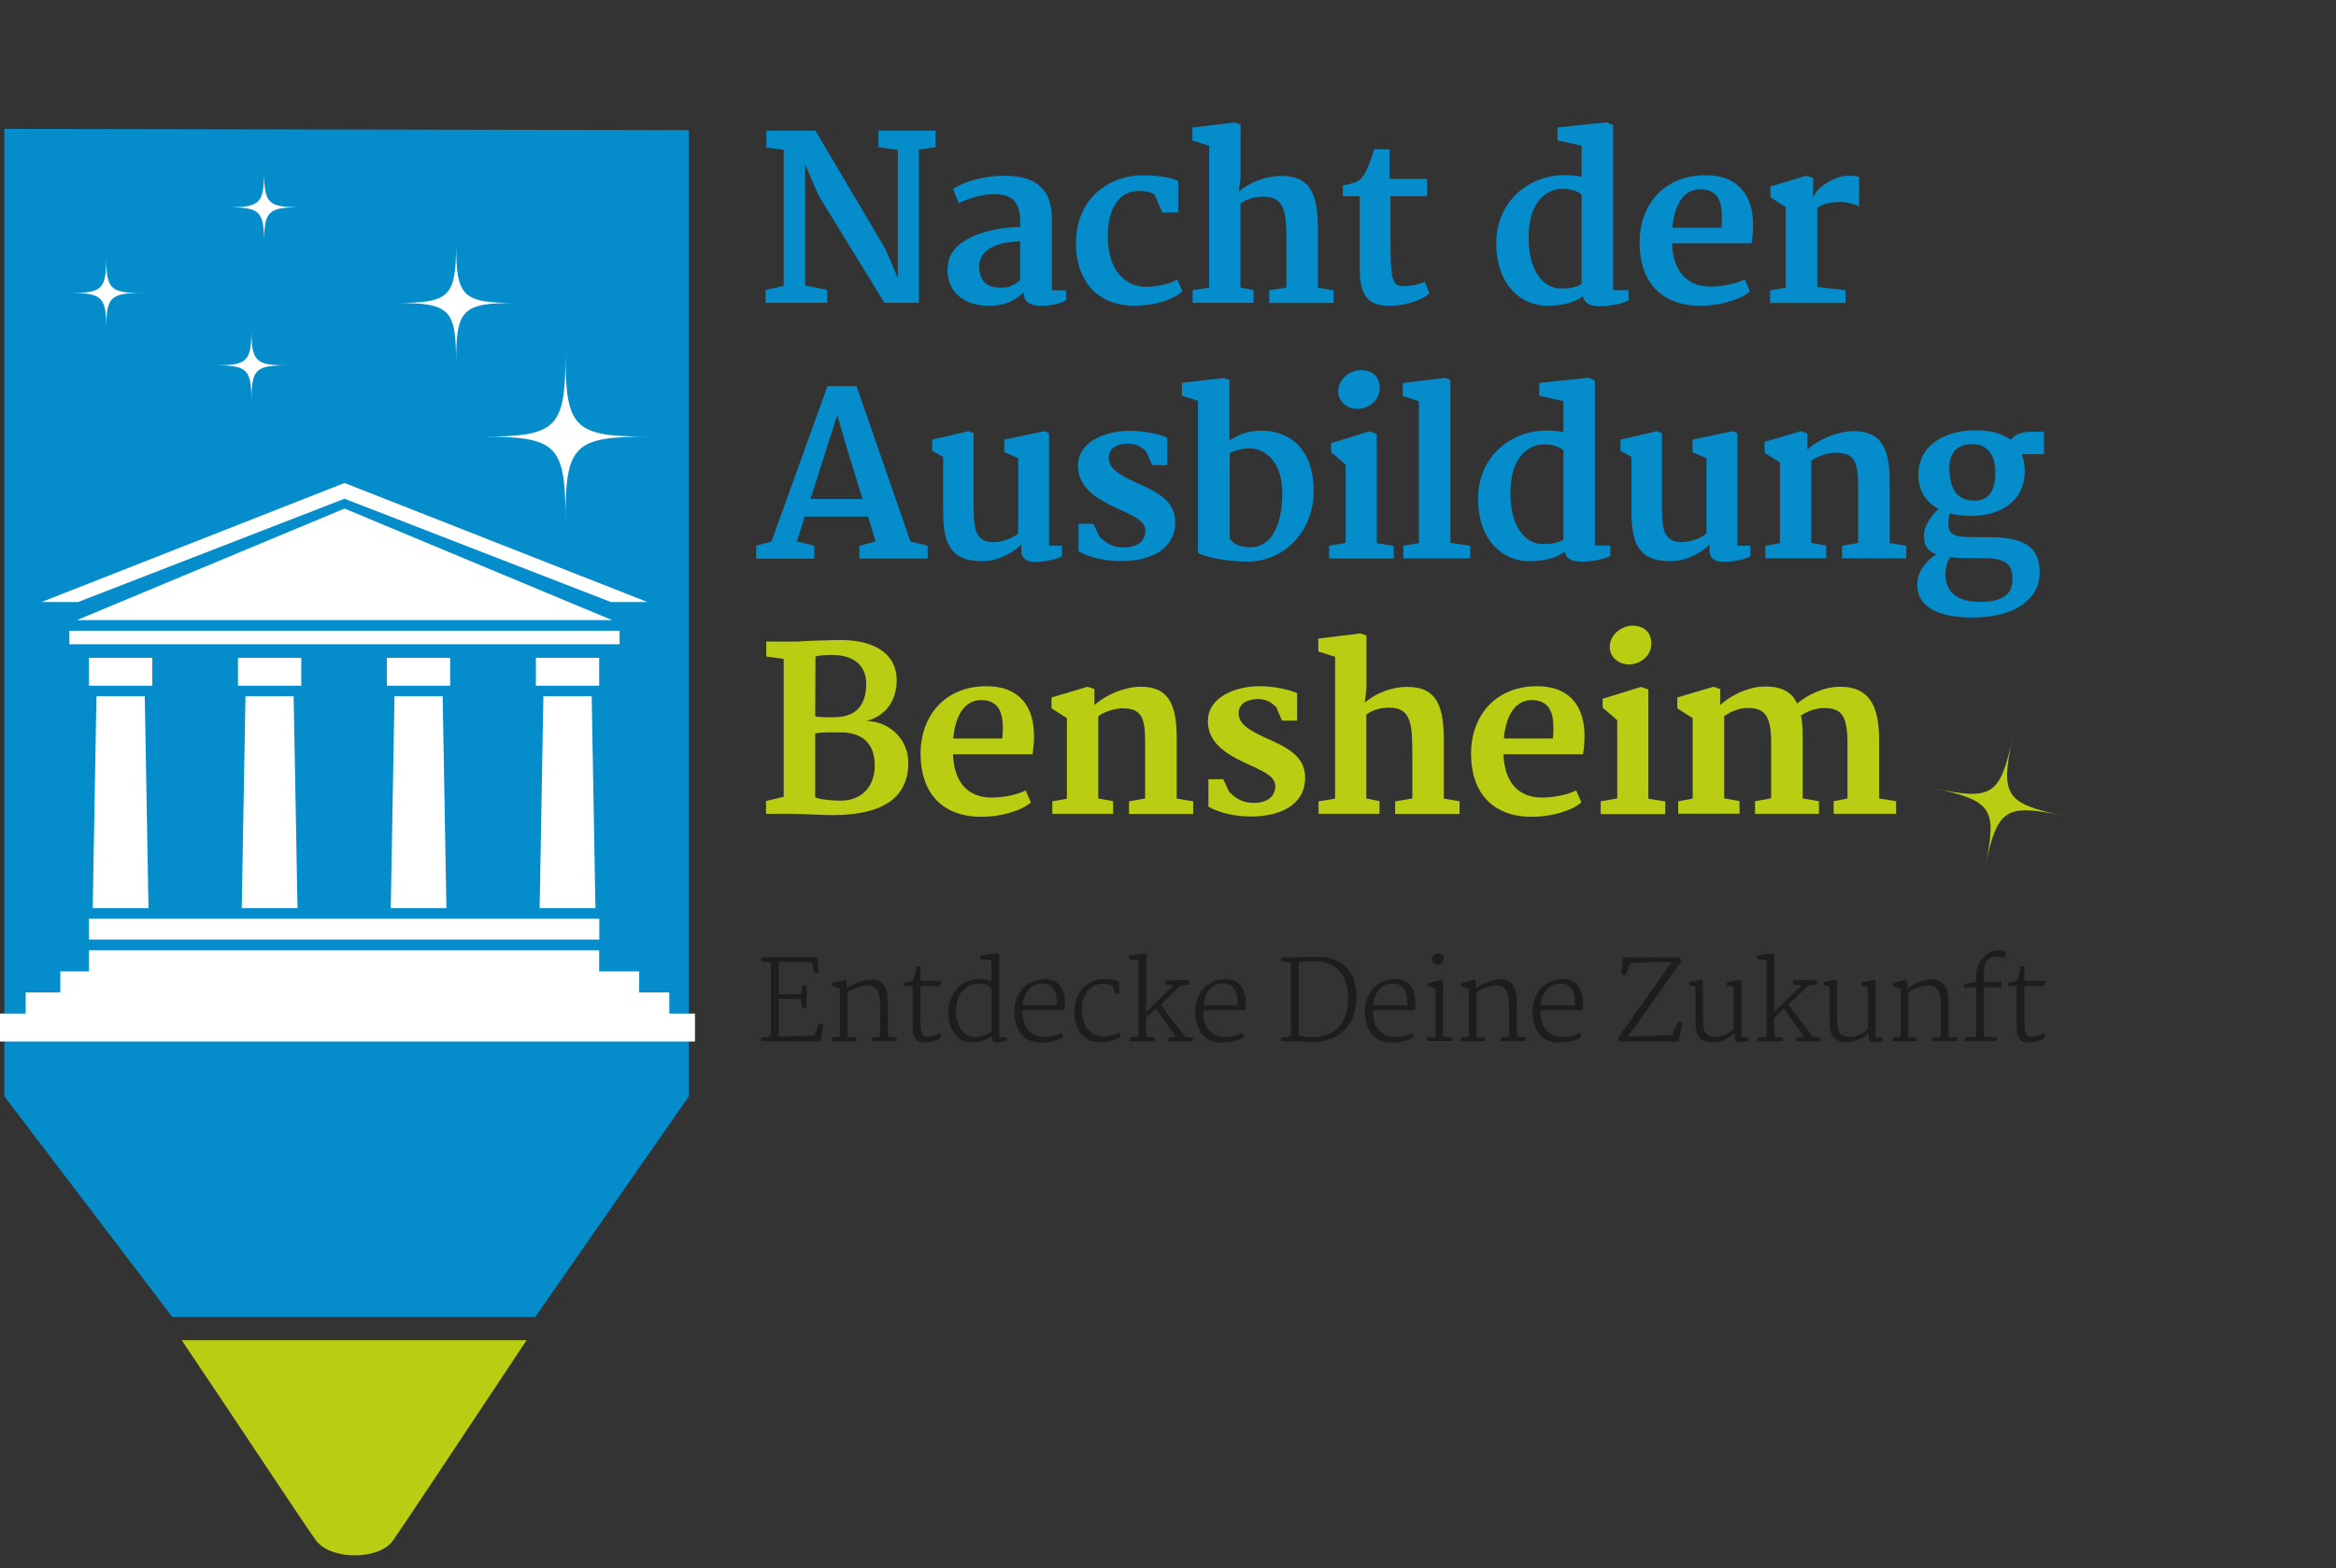 <?xml version="1.0" encoding="UTF-8"?> <svg xmlns="http://www.w3.org/2000/svg" xmlns:xlink="http://www.w3.org/1999/xlink" id="Ebene_2" data-name="Ebene 2" viewBox="0 0 180.9 121.44"><rect x="0" y="0" width="180.9" height="121.44" fill="#333333" stroke="none"/><defs><style> .cls-1 { fill: #b9ce12; } .cls-1, .cls-2, .cls-3, .cls-4, .cls-5 { stroke-width: 0px; } .cls-2 { fill: #048ccb; } .cls-3 { fill: none; } .cls-6 { clip-path: url(#clippath-1); } .cls-4 { fill: #1d1d1b; } .cls-5 { fill: #fff; } </style><clipPath id="clippath-1"><rect class="cls-3" x=".34" width="180.56" height="121.44"></rect></clipPath></defs><g id="Ebene_1-2" data-name="Ebene 1"><g><g><path class="cls-2" d="M59.29,22.46l1.4-.33v-10.53l-1.34-.17v-1.31h3.8l5.42,9.17.96,2.24v-9.92l-1.5-.21v-1.29h4.42v1.29l-1.29.18v11.87h-2.67l-5.11-8.33-1.03-2.38v9.36l1.71.35v1h-4.77v-1Z"></path><path class="cls-2" d="M79.01,17.57v-.33c0-1.82-.82-2.2-2.05-2.2-1.13,0-2.2.43-2.7.7l-.46-1.09c.58-.47,2.2-1.04,3.96-1.04,2.1,0,3.7.7,3.7,3.37v5.5s1.1,0,1.1,0v.76c-.5.33-1.33.44-1.97.44-.43,0-1.31-.1-1.31-.97v-.08c-.58.58-1.42,1.05-2.65,1.05-2.48,0-3.52-1.59-3.2-3.34.39-2.17,3.92-2.77,5.58-2.77ZM77.77,22.27c.49-.04.9-.3,1.23-.57,0-1,0-2,0-3.01-1.24,0-3.17.38-3.17,1.95,0,1.22.7,1.72,1.93,1.62Z"></path><path class="cls-2" d="M88.37,13.58c1.08-.03,2.38.15,2.87.44v2.44h-1.24l-.58-1.39c-.34-.23-.87-.29-1.25-.29-1.32,0-2.34,1.15-2.38,3.32-.07,2.92,1.44,4.11,2.94,4.11.97,0,1.99-.27,2.44-.58l.39.94c-.81.7-2.2,1.1-3.75,1.1-2.9,0-4.48-2.03-4.49-4.78-.02-3.26,2.22-5.21,5.05-5.32Z"></path><path class="cls-2" d="M92.39,22.48l1.25-.21v-10.98l-1.3-.41v-1l3.27-.4.46.17v4.05s-.13,1.14-.13,1.14c1.03-.89,2.36-1.22,3.26-1.22,2.41,0,2.9,1.57,2.86,4.54v4.11l1.22.21v.98h-4.99v-.98l1.33-.22v-3.56c0-2.16-.09-3.47-1.77-3.47-.61,0-1.25.13-1.79.53v6.5l1.02.21v.98h-4.72v-.98Z"></path><path class="cls-2" d="M105.3,15.19h-1.31v-.83c.79-.16,1.23-.25,1.55-.7.28-.35.64-1.28.87-2.1h1.19v2.29h2.91v1.34h-2.83v3.65c0,2.89.17,3.32,1.03,3.32.52,0,1.31-.16,1.61-.35l.37.89c-.53.57-1.92.98-3.13.98-1.67,0-2.26-.87-2.26-2.86v-5.62Z"></path><path class="cls-2" d="M115.87,18.81c0-3.07,2.37-5.25,5.32-5.25.37,0,.82.02,1.29.12v-2.4l-1.87-.41v-1l3.82-.4.49.21v12.79h1.19v.8c-.4.21-1.24.44-2.27.44-.67,0-1.14-.2-1.26-.77-.45.34-1.31.74-2.77.74-1.86,0-3.94-1.44-3.94-4.87ZM121.29,22.33c.55-.03.95-.18,1.19-.33v-6.92c-.35-.3-.85-.46-1.53-.46-.86,0-2.53.65-2.57,3.63-.05,2.53.98,3.85,2.15,4.06.27.04.52.04.76,0Z"></path><path class="cls-2" d="M132.02,13.57c2.46-.03,3.64,1.41,3.73,3.58.03.71-.05,1.25-.11,1.69h-6.16s0,.06,0,.09c.13,2.35,1.39,3.26,2.98,3.26.86,0,1.92-.19,2.66-.55l.39.93c-.78.67-2.41,1.13-3.91,1.11-2.96-.03-4.63-1.86-4.63-4.88s1.96-5.21,5.04-5.23ZM133.31,17.63c.08-.98.11-2.21-.66-2.72-.24-.16-.56-.26-.97-.26-1.36,0-2.03,1.32-2.17,2.98h3.81Z"></path><path class="cls-2" d="M137.09,22.48l1.2-.21v-6.23l-1.19-.76v-.84l2.79-.83.52.16v1.53c.35-.94,1.82-1.69,2.68-1.69.39,0,.75.03.88.09v2.3c-.33-.21-.93-.36-1.5-.36-.95,0-1.47.27-1.74.45v6.13l2.19.26v.98h-5.84v-.98Z"></path></g><g><path class="cls-2" d="M58.56,42.25l1.18-.31,4.34-12.04h2.25l4.18,12.04,1.33.32v.99h-5.29v-.99l1.26-.33-.59-1.93h-4.9l-.61,1.92,1.35.34v1h-4.5v-1ZM66.8,38.65l-1.25-4.05-.71-2.46-2.08,6.5h4.05Z"></path><path class="cls-2" d="M73.03,35.38l-.84-.46v-.88l2.82-.65.39.15v5.95c0,1.69.29,2.49,1.55,2.49.77,0,1.61-.39,1.9-.68v-5.82l-1.08-.46v-.98l3.1-.65.37.15v8.72h1v.81c-.36.23-1.31.44-2.07.44-.63,0-1.08-.25-1.08-.86v-.49c-.8.82-2.07,1.3-2.98,1.3-2.53,0-3.06-1.37-3.07-3.83v-4.24Z"></path><path class="cls-2" d="M83.54,40.56h1.13l.46.99c.41.38.89.8,1.73.84,1.13.05,1.84-.43,1.84-1.31,0-.8-1.13-1.22-2.33-1.78-1.5-.7-2.91-1.58-2.89-3.26.03-1.92,2.23-2.64,3.82-2.68,1.23-.03,2.47.26,3.09.53v2.13h-1.17l-.44-1.02c-.31-.34-.75-.64-1.37-.65-.83,0-1.54.32-1.55,1.07-.02.88.88,1.36,1.92,1.86,1.49.68,3.23,1.33,3.23,3.15,0,2.12-1.92,3.02-4.23,3.02-1.07,0-2.35-.24-3.26-.76v-2.13Z"></path><path class="cls-2" d="M92.78,31.04l-1.25-.4v-1l3.26-.37.42.15v4.69c.57-.4,1.39-.76,2.49-.76,2.04,0,4.03,1.27,4.03,4.7,0,2.86-2.06,5.44-5.18,5.44-1.73,0-3.53-.45-3.78-.7v-11.74ZM96.83,42.38c1.19,0,2.4-.99,2.47-4.02.06-2.58-1.31-3.64-2.54-3.64-.71,0-1.22.21-1.53.37v6.59c.16.37.71.7,1.61.7Z"></path><path class="cls-2" d="M102.92,42.26l1.29-.22v-6.06l-1.13-.97v-.69l2.96-.92.58.2v8.46l1.31.21v.98h-5v-.98ZM103.63,30.3c0-.94.92-1.64,1.75-1.64,1.02,0,1.47.63,1.47,1.38,0,.99-.87,1.62-1.74,1.62-.76,0-1.48-.52-1.48-1.37Z"></path><path class="cls-2" d="M108.67,42.26l1.21-.21v-10.98l-1.25-.41v-1l3.26-.4.43.17v12.61l1.52.22v.98h-5.17v-.98Z"></path><path class="cls-2" d="M114.46,38.59c0-3.07,2.37-5.25,5.32-5.25.37,0,.82.02,1.29.12v-2.4l-1.87-.41v-1l3.82-.4.49.21v12.79h1.19v.8c-.4.21-1.24.44-2.27.44-.67,0-1.14-.2-1.26-.77-.45.34-1.31.74-2.77.74-1.86,0-3.94-1.44-3.94-4.87ZM119.88,42.12c.55-.03.95-.18,1.19-.33v-6.92c-.35-.3-.85-.46-1.53-.46-.86,0-2.53.65-2.57,3.63-.05,2.53.98,3.85,2.15,4.06.27.04.52.04.76,0Z"></path><path class="cls-2" d="M126.33,35.38l-.84-.46v-.88l2.82-.65.39.15v5.95c0,1.69.29,2.49,1.55,2.49.77,0,1.61-.39,1.9-.68v-5.82l-1.08-.46v-.98l3.1-.65.37.15v8.72h1v.81c-.36.23-1.31.44-2.07.44-.63,0-1.08-.25-1.08-.86v-.49c-.8.82-2.07,1.3-2.98,1.3-2.53,0-3.06-1.37-3.07-3.83v-4.24Z"></path><path class="cls-2" d="M136.72,42.26l1.12-.2v-6.24l-1.19-.76v-.84l2.79-.83.53.17v1.25c.85-.78,2.29-1.4,3.54-1.42,2.17-.03,2.83,1.31,2.83,3.94v4.72l1.28.21v.98h-4.97v-.98l1.25-.22v-4.35c0-1.95-.28-2.66-1.86-2.63-.43.02-1.23.22-1.77.61v6.37l1.15.21v.98h-4.71v-.98Z"></path><path class="cls-2" d="M149.96,42.92c-.94-.34-.97-.96-.97-1.56,0-.5.52-1.43,1.13-1.95-.96-.52-1.56-1.38-1.56-2.64,0-2.4,2.19-3.42,4.31-3.45,1.14-.02,2.15.21,2.86.75.23-.37.7-.64,1.68-.64h.88v1.74h-1.73c.15.38.24.82.24,1.31,0,2.3-1.85,3.47-4.17,3.47-.59,0-1.14-.06-1.63-.19-.09.28-.13.59-.13.81,0,.66.38.97,1.17,1,.53.03,1.22.03,2.1.03,3.12,0,3.81,1.14,3.81,2.76,0,1.97-1.84,3.46-5.19,3.46-2.41,0-4.29-.68-4.29-2.55,0-1.12.82-1.92,1.46-2.33ZM153.21,46.61c1.67,0,2.63-.43,2.63-1.71,0-.89-.16-1.68-2.19-1.68h-1.33c-.51,0-.95-.03-1.31-.07-.19.29-.35.7-.35,1.38,0,1.44,1.13,2.07,2.56,2.07ZM154.52,36.64c0-1.48-.63-2.25-1.84-2.25-.89,0-1.72.47-1.72,1.86s.46,2.52,1.92,2.52c1.23,0,1.64-.91,1.64-2.13Z"></path></g><g><path class="cls-1" d="M59.31,62.03l1.38-.33v-10.68l-1.35-.18v-1.16h2.47c.29-.04,1.63-.09,3.07-.12,2.99-.05,4.56,1.18,4.56,3.1,0,1.48-.75,2.77-2.36,3.17,1.77.02,3.26,1.39,3.26,3.23,0,2.51-1.69,4.06-5.87,4.06-1.01,0-1.96-.09-3.1-.1h-2.05v-1ZM65.07,62c1.78,0,2.67-1.21,2.67-2.71s-.73-2.58-2.67-2.58c-.64,0-1.36-.02-1.94.08v4.94c.29.16,1.19.27,1.94.27ZM64.67,55.53c1.93,0,2.41-1.32,2.41-2.59s-.82-2.22-2.6-2.22c-.33,0-1.06,0-1.33.13l-.02,4.62c.35.09.94.07,1.54.07Z"></path><path class="cls-1" d="M76.34,53.14c2.46-.03,3.64,1.41,3.73,3.58.03.71-.05,1.25-.11,1.69h-6.16s0,.06,0,.09c.13,2.35,1.39,3.26,2.98,3.26.86,0,1.92-.19,2.65-.55l.4.93c-.78.67-2.41,1.13-3.91,1.11-2.96-.03-4.63-1.86-4.63-4.88s1.96-5.21,5.04-5.23ZM77.62,57.19c.08-.98.11-2.21-.66-2.72-.24-.16-.56-.26-.97-.26-1.36,0-2.03,1.32-2.17,2.98h3.81Z"></path><path class="cls-1" d="M81.5,62.05l1.12-.2v-6.24l-1.19-.76v-.84l2.79-.83.53.17v1.25c.85-.78,2.29-1.4,3.54-1.42,2.17-.03,2.83,1.31,2.83,3.94v4.72l1.28.21v.98h-4.97v-.98l1.25-.22v-4.35c0-1.95-.28-2.66-1.86-2.63-.43.02-1.23.22-1.77.61v6.37l1.15.21v.98h-4.71v-.98Z"></path><path class="cls-1" d="M93.6,60.34h1.13l.46.99c.41.38.89.8,1.73.84,1.13.05,1.84-.43,1.84-1.31,0-.8-1.13-1.22-2.33-1.78-1.5-.7-2.91-1.58-2.89-3.26.03-1.92,2.23-2.64,3.82-2.68,1.23-.03,2.47.26,3.09.53v2.13h-1.17l-.44-1.02c-.31-.34-.75-.64-1.37-.65-.83,0-1.54.32-1.55,1.07-.02.88.88,1.36,1.92,1.86,1.49.68,3.23,1.33,3.23,3.15,0,2.12-1.92,3.02-4.23,3.02-1.07,0-2.35-.24-3.26-.76v-2.13Z"></path><path class="cls-1" d="M102.14,62.05l1.25-.21v-10.98l-1.3-.41v-1l3.27-.4.46.17v4.05s-.13,1.14-.13,1.14c1.03-.89,2.36-1.22,3.26-1.22,2.41,0,2.9,1.57,2.86,4.54v4.11l1.22.21v.98h-4.99v-.98l1.33-.22v-3.56c0-2.16-.09-3.47-1.77-3.47-.61,0-1.25.13-1.79.53v6.5l1.02.21v.98h-4.72v-.98Z"></path><path class="cls-1" d="M118.97,53.14c2.46-.03,3.64,1.41,3.73,3.58.03.71-.05,1.25-.11,1.69h-6.16s0,.06,0,.09c.13,2.35,1.39,3.26,2.98,3.26.86,0,1.92-.19,2.65-.55l.4.93c-.78.67-2.41,1.13-3.91,1.11-2.96-.03-4.63-1.86-4.63-4.88s1.96-5.21,5.04-5.23ZM120.26,57.19c.08-.98.11-2.21-.66-2.72-.24-.16-.56-.26-.97-.26-1.36,0-2.03,1.32-2.17,2.98h3.81Z"></path><path class="cls-1" d="M123.95,62.05l1.29-.22v-6.06l-1.13-.97v-.69l2.96-.92.58.2v8.46l1.31.21v.98h-5v-.98ZM124.66,50.09c0-.94.92-1.64,1.75-1.64,1.02,0,1.47.63,1.47,1.38,0,.99-.87,1.62-1.74,1.62-.76,0-1.48-.52-1.48-1.37Z"></path><path class="cls-1" d="M129.96,62.05l1.12-.21v-6.23l-1.19-.76v-.84l2.8-.83.52.17v1.25c.74-.71,2.07-1.37,3.26-1.43,1.24-.06,2.23.26,2.7,1.31.77-.64,1.98-1.28,3.28-1.3,2.22-.03,3.07,1.35,3.07,4.11v4.54l1.31.21v.98h-4.83v-.98l1.07-.21v-4.2c0-2.19-.42-2.83-1.9-2.8-.56.02-1.19.24-1.7.57.08.39.13.89.13,1.7v4.73l1.26.21v.98h-4.95v-.98l1.25-.22v-4.29c0-2.19-.54-2.78-2.02-2.7-.43.03-1.14.26-1.62.64v2.35c0,.69,0,2.9,0,4l1.19.21v.98h-4.75v-.98Z"></path></g><g><path class="cls-4" d="M58.95,80.35l.75-.1v-5.73l-.74-.07v-.32h4.34l.12,1.2h-.36l-.19-.81-2.56-.05v2.54l1.71-.03.11-.67h.33v1.77h-.33l-.11-.7-1.71-.03v2.92l2.75-.07.38-.97.31.08-.19,1.32h-4.62v-.28Z"></path><path class="cls-4" d="M64.44,80.34l.6-.08v-3.69l-.61-.22v-.21l.99-.26.15.08v.58c.38-.3,1.19-.67,1.76-.69,1.05-.03,1.43.5,1.43,2v2.42l.68.07v.28h-1.93v-.28l.64-.07v-2.34c0-1.19-.26-1.64-1.1-1.61-.43.02-1,.23-1.42.52v3.44l.66.07v.28h-1.86v-.28Z"></path><path class="cls-4" d="M70.68,76.36h-.67v-.25c.47-.09.62-.08.74-.29.07-.15.19-.76.21-1h.32v1.13h1.57v.41h-1.57v2.52c0,1.12.07,1.4.55,1.4.4,0,.82-.18.95-.27l.1.3c-.25.28-.89.42-1.28.42-.61,0-.92-.32-.92-1.17v-3.19Z"></path><path class="cls-4" d="M73.44,78.36c0-1.49,1.07-2.56,2.4-2.56.5,0,.77.12.94.18v-1.62l-.86-.1v-.29l1.3-.13.16.08v6.4h.57v.25c-.18.08-.54.14-.77.14-.2,0-.38-.03-.38-.37v-.12c-.22.2-.73.5-1.52.5-.97,0-1.84-.72-1.84-2.36ZM75.99,80.24c.4-.08.65-.25.79-.38v-3.34c-.11-.12-.33-.35-1.02-.35-.82,0-1.7.61-1.72,2.06-.02,1.39.66,2.07,1.48,2.07.18,0,.34-.02.48-.05Z"></path><path class="cls-4" d="M80.86,75.81c.96-.02,1.58.63,1.61,1.74,0,.28-.02.5-.04.68h-3.25v.05c-.02,1.39.75,2.02,1.68,2.02.54,0,1.13-.16,1.36-.32l.13.29c-.33.29-1.08.47-1.71.47-1.35,0-2.08-.96-2.08-2.42s.96-2.47,2.3-2.49ZM81.83,77.85c.05-.7-.08-1.31-.56-1.56-.15-.08-.34-.13-.57-.13-.77,0-1.4.57-1.51,1.69h2.64Z"></path><path class="cls-4" d="M85.46,75.82c.46-.02.99.06,1.21.21v.89h-.31l-.17-.54c-.19-.15-.49-.19-.78-.19-.87,0-1.62.66-1.63,1.89-.01,1.59.83,2.19,1.64,2.19.38,0,1-.12,1.26-.32l.11.3c-.33.29-.98.46-1.61.46-1.27,0-1.98-1-1.99-2.34,0-1.54.99-2.5,2.27-2.55Z"></path><path class="cls-4" d="M87.49,80.34l.68-.07v-5.9l-.74-.1v-.29l1.2-.14.15.09v3.51l-.02.93,2.12-2.07-.63-.05v-.34h1.84v.34l-.65.06-1.56,1.49,1.88,2.48.61.08v.28h-1.91v-.28l.62-.08-1.57-2.17-.77.72.02.99v.46l.65.07v.28h-1.93v-.28Z"></path><path class="cls-4" d="M94.86,75.81c.96-.02,1.58.63,1.61,1.74,0,.28-.02.5-.04.68h-3.25v.05c-.02,1.39.75,2.02,1.68,2.02.54,0,1.13-.16,1.36-.32l.13.29c-.33.29-1.08.47-1.71.47-1.35,0-2.08-.96-2.08-2.42s.96-2.47,2.3-2.49ZM95.83,77.85c.05-.7-.08-1.31-.56-1.56-.15-.08-.34-.13-.57-.13-.77,0-1.4.57-1.51,1.69h2.64Z"></path><path class="cls-4" d="M99.22,80.35l.75-.1v-5.72l-.74-.07v-.32h1.04c.65,0,1.09-.05,1.61-.05,2.12,0,3.17,1.16,3.17,3.13,0,2.19-1.4,3.49-3.38,3.46-.41,0-.93-.05-1.38-.05-.25,0-.81,0-1.07,0v-.28ZM101.75,80.31c1.43-.02,2.64-.91,2.64-2.93s-.99-2.98-2.71-2.94c-.45.01-.83.04-1.1.08v5.69c.38.07.74.11,1.17.1Z"></path><path class="cls-4" d="M108,75.81c.96-.02,1.58.63,1.61,1.74,0,.28-.02.5-.04.68h-3.25v.05c-.02,1.39.75,2.02,1.68,2.02.54,0,1.13-.16,1.36-.32l.13.29c-.33.29-1.08.47-1.71.47-1.35,0-2.08-.96-2.08-2.42s.96-2.47,2.3-2.49ZM108.97,77.85c.05-.7-.08-1.31-.56-1.56-.15-.08-.34-.13-.57-.13-.77,0-1.4.57-1.51,1.69h2.64Z"></path><path class="cls-4" d="M110.48,80.34l.69-.07v-3.71l-.6-.21v-.21l1.02-.26.16.08v4.3l.7.07v.28h-1.97v-.28ZM110.9,74.3c0-.28.25-.48.49-.48.29,0,.42.18.42.41,0,.29-.25.48-.49.48-.21,0-.41-.15-.41-.41Z"></path><path class="cls-4" d="M113.15,80.34l.6-.08v-3.69l-.61-.22v-.21l.99-.26.15.08v.58c.38-.3,1.19-.67,1.76-.69,1.05-.03,1.43.5,1.43,2v2.42l.68.07v.28h-1.93v-.28l.64-.07v-2.34c0-1.19-.26-1.64-1.1-1.61-.43.02-1,.23-1.42.52v3.44l.66.07v.28h-1.86v-.28Z"></path><path class="cls-4" d="M120.98,75.81c.96-.02,1.58.63,1.61,1.74,0,.28-.02.5-.04.68h-3.25v.05c-.02,1.39.75,2.02,1.68,2.02.54,0,1.13-.16,1.36-.32l.13.29c-.33.29-1.08.47-1.71.47-1.35,0-2.08-.96-2.08-2.42s.96-2.47,2.3-2.49ZM121.95,77.85c.05-.7-.08-1.31-.56-1.56-.15-.08-.34-.13-.57-.13-.77,0-1.4.57-1.51,1.69h2.64Z"></path><path class="cls-4" d="M129.02,75.09l.49-.61-3.28.08-.32.94-.35-.05.12-1.31h4.42l.1.28-3.65,5.18-.53.68,3.46-.12.48-1.05.33.08-.3,1.46h-4.58l-.1-.29,3.72-5.25Z"></path><path class="cls-4" d="M131.27,76.37l-.43-.08v-.25l.9-.17.13.08v2.88c0,1.02.16,1.46,1,1.46.65,0,1.23-.42,1.39-.57v-3.29l-.52-.09v-.27l1-.19.12.07v4.39h.53v.25c-.16.07-.48.14-.68.14-.25,0-.38-.1-.38-.32v-.38c-.54.45-1.12.68-1.69.68-1.31,0-1.35-.86-1.35-2.02v-2.32Z"></path><path class="cls-4" d="M136.12,80.34l.68-.07v-5.9l-.74-.1v-.29l1.2-.14.15.09v3.51l-.02.93,2.12-2.07-.63-.05v-.34h1.83v.34l-.65.06-1.56,1.49,1.88,2.48.62.08v.28h-1.91v-.28l.62-.08-1.57-2.17-.76.72.02.99v.46l.65.07v.28h-1.93v-.28Z"></path><path class="cls-4" d="M141.67,76.37l-.43-.08v-.25l.9-.17.12.08v2.88c0,1.02.16,1.46,1,1.46.65,0,1.23-.42,1.39-.57v-3.29l-.52-.09v-.27l1-.19.12.07v4.39h.53v.25c-.16.07-.48.14-.68.14-.25,0-.38-.1-.38-.32v-.38c-.54.45-1.12.68-1.69.68-1.31,0-1.35-.86-1.35-2.02v-2.32Z"></path><path class="cls-4" d="M146.59,80.34l.6-.08v-3.69l-.62-.22v-.21l.99-.26.15.08v.58c.38-.3,1.19-.67,1.76-.69,1.05-.03,1.43.5,1.43,2v2.42l.68.07v.28h-1.93v-.28l.64-.07v-2.34c0-1.19-.25-1.64-1.1-1.61-.43.02-1,.23-1.42.52v3.44l.66.07v.28h-1.86v-.28Z"></path><path class="cls-4" d="M152.19,80.34l.85-.07v-3.81h-.95v-.25l.95-.18v-.44c0-1.25.93-1.99,1.66-1.99.34,0,.49.03.6.07v.54c-.1-.06-.35-.12-.72-.12-.47,0-.94.2-.94,1.27v.67h1.37v.43h-1.37v3.81l1.01.07v.28h-2.47v-.28Z"></path><path class="cls-4" d="M156.17,76.36h-.67v-.25c.47-.09.62-.08.74-.29.07-.15.19-.76.21-1h.32v1.13h1.57v.41h-1.57v2.52c0,1.12.07,1.4.55,1.4.4,0,.81-.18.95-.27l.1.3c-.25.28-.89.42-1.28.42-.61,0-.92-.32-.92-1.17v-3.19Z"></path></g><g class="cls-6"><path class="cls-5" d="M18.87,15.99c2.48,0,2.75-.27,2.75-2.75,0,2.48.27,2.75,2.76,2.75-2.48,0-2.76.27-2.76,2.76,0-2.48-.27-2.76-2.75-2.76"></path><path class="cls-5" d="M6.07,22.39c2.48,0,2.76-.27,2.76-2.75,0,2.48.27,2.75,2.76,2.75-2.48,0-2.76.27-2.76,2.76,0-2.48-.27-2.76-2.76-2.76"></path><path class="cls-5" d="M37.91,33.12c5.61,0,6.23-.62,6.23-6.23,0,5.61.62,6.23,6.23,6.23-5.61,0-6.23.62-6.23,6.23,0-5.61-.62-6.23-6.23-6.23"></path><path class="cls-5" d="M17.93,27.8c2.48,0,2.75-.27,2.75-2.75,0,2.48.27,2.75,2.76,2.75-2.48,0-2.76.27-2.76,2.76,0-2.48-.27-2.76-2.75-2.76"></path><path class="cls-5" d="M31.47,23.14c4.06,0,4.51-.44,4.51-4.51,0,4.06.45,4.51,4.51,4.51-4.06,0-4.51.45-4.51,4.51,0-4.06-.45-4.51-4.51-4.51"></path></g><g><polygon class="cls-2" points="13.34 101.98 41.45 101.98 53.34 84.9 53.34 10.08 .34 9.98 .34 84.9 13.34 101.98"></polygon><path class="cls-1" d="M14.07,103.78c5.19,7.71,9.77,14.68,10.42,15.53,1.15,1.51,4.84,1.51,5.93,0,.61-.85,5.27-7.86,10.36-15.53H14.07Z"></path></g><g><polygon class="cls-5" points="47.4 48.02 5.95 48.02 26.68 39.38 47.4 48.02"></polygon><polygon class="cls-5" points="47.31 46.62 50.14 46.62 26.68 37.4 3.21 46.62 6.04 46.62 26.68 38.62 47.31 46.62"></polygon><rect class="cls-5" x="5.37" y="48.84" width="42.61" height="1.05"></rect><rect class="cls-5" x="6.89" y="71.13" width="39.52" height="1.63"></rect><polygon class="cls-5" points="6.89 73.58 6.89 75.22 4.67 75.22 4.67 76.85 1.99 76.85 1.99 78.49 0 78.49 0 80.65 53.82 80.65 53.82 78.49 51.83 78.49 51.83 76.85 49.5 76.85 49.5 75.22 46.4 75.22 46.4 73.58 6.89 73.58"></polygon><rect class="cls-5" x="6.89" y="50.94" width="4.9" height="2.16"></rect><rect class="cls-5" x="41.5" y="50.94" width="4.9" height="2.16"></rect><rect class="cls-5" x="29.96" y="50.94" width="4.9" height="2.16"></rect><rect class="cls-5" x="18.43" y="50.94" width="4.9" height="2.16"></rect><polygon class="cls-5" points="11.5 70.32 11.21 53.91 9.34 53.91 7.47 53.91 7.18 70.32 9.34 70.32 11.5 70.32"></polygon><polygon class="cls-5" points="23.04 70.32 22.74 53.91 20.88 53.91 19.01 53.91 18.72 70.32 20.88 70.32 23.04 70.32"></polygon><polygon class="cls-5" points="34.57 70.32 34.28 53.91 32.41 53.91 30.55 53.91 30.26 70.32 32.41 70.32 34.57 70.32"></polygon><polygon class="cls-5" points="46.11 70.32 45.82 53.91 43.95 53.91 42.08 53.91 41.79 70.32 43.95 70.32 46.11 70.32"></polygon></g><path class="cls-1" d="M149.75,61.04c4.54.97,5.15.57,6.11-3.97-.96,4.54-.57,5.15,3.97,6.11-4.54-.97-5.15-.57-6.11,3.97.97-4.54.57-5.15-3.97-6.11"></path><path class="cls-5" d="M17.59,16.05c2.57,0,2.86-.28,2.86-2.86,0,2.57.28,2.86,2.86,2.86-2.58,0-2.86.28-2.86,2.86,0-2.57-.28-2.86-2.86-2.86"></path><path class="cls-5" d="M5.37,22.69c2.57,0,2.86-.28,2.86-2.86,0,2.58.28,2.86,2.86,2.86-2.57,0-2.86.28-2.86,2.86,0-2.57-.28-2.86-2.86-2.86"></path><path class="cls-5" d="M37.33,33.81c5.82,0,6.46-.64,6.46-6.46,0,5.82.64,6.46,6.46,6.46-5.82,0-6.46.64-6.46,6.46,0-5.82-.64-6.46-6.46-6.46"></path><path class="cls-5" d="M16.61,28.29c2.57,0,2.86-.28,2.86-2.86,0,2.57.28,2.86,2.86,2.86-2.57,0-2.86.28-2.86,2.86,0-2.57-.28-2.86-2.86-2.86"></path><path class="cls-5" d="M30.65,23.46c4.21,0,4.67-.46,4.67-4.67,0,4.21.46,4.67,4.67,4.67-4.21,0-4.67.46-4.67,4.67,0-4.21-.46-4.67-4.67-4.67"></path></g></g></svg> 